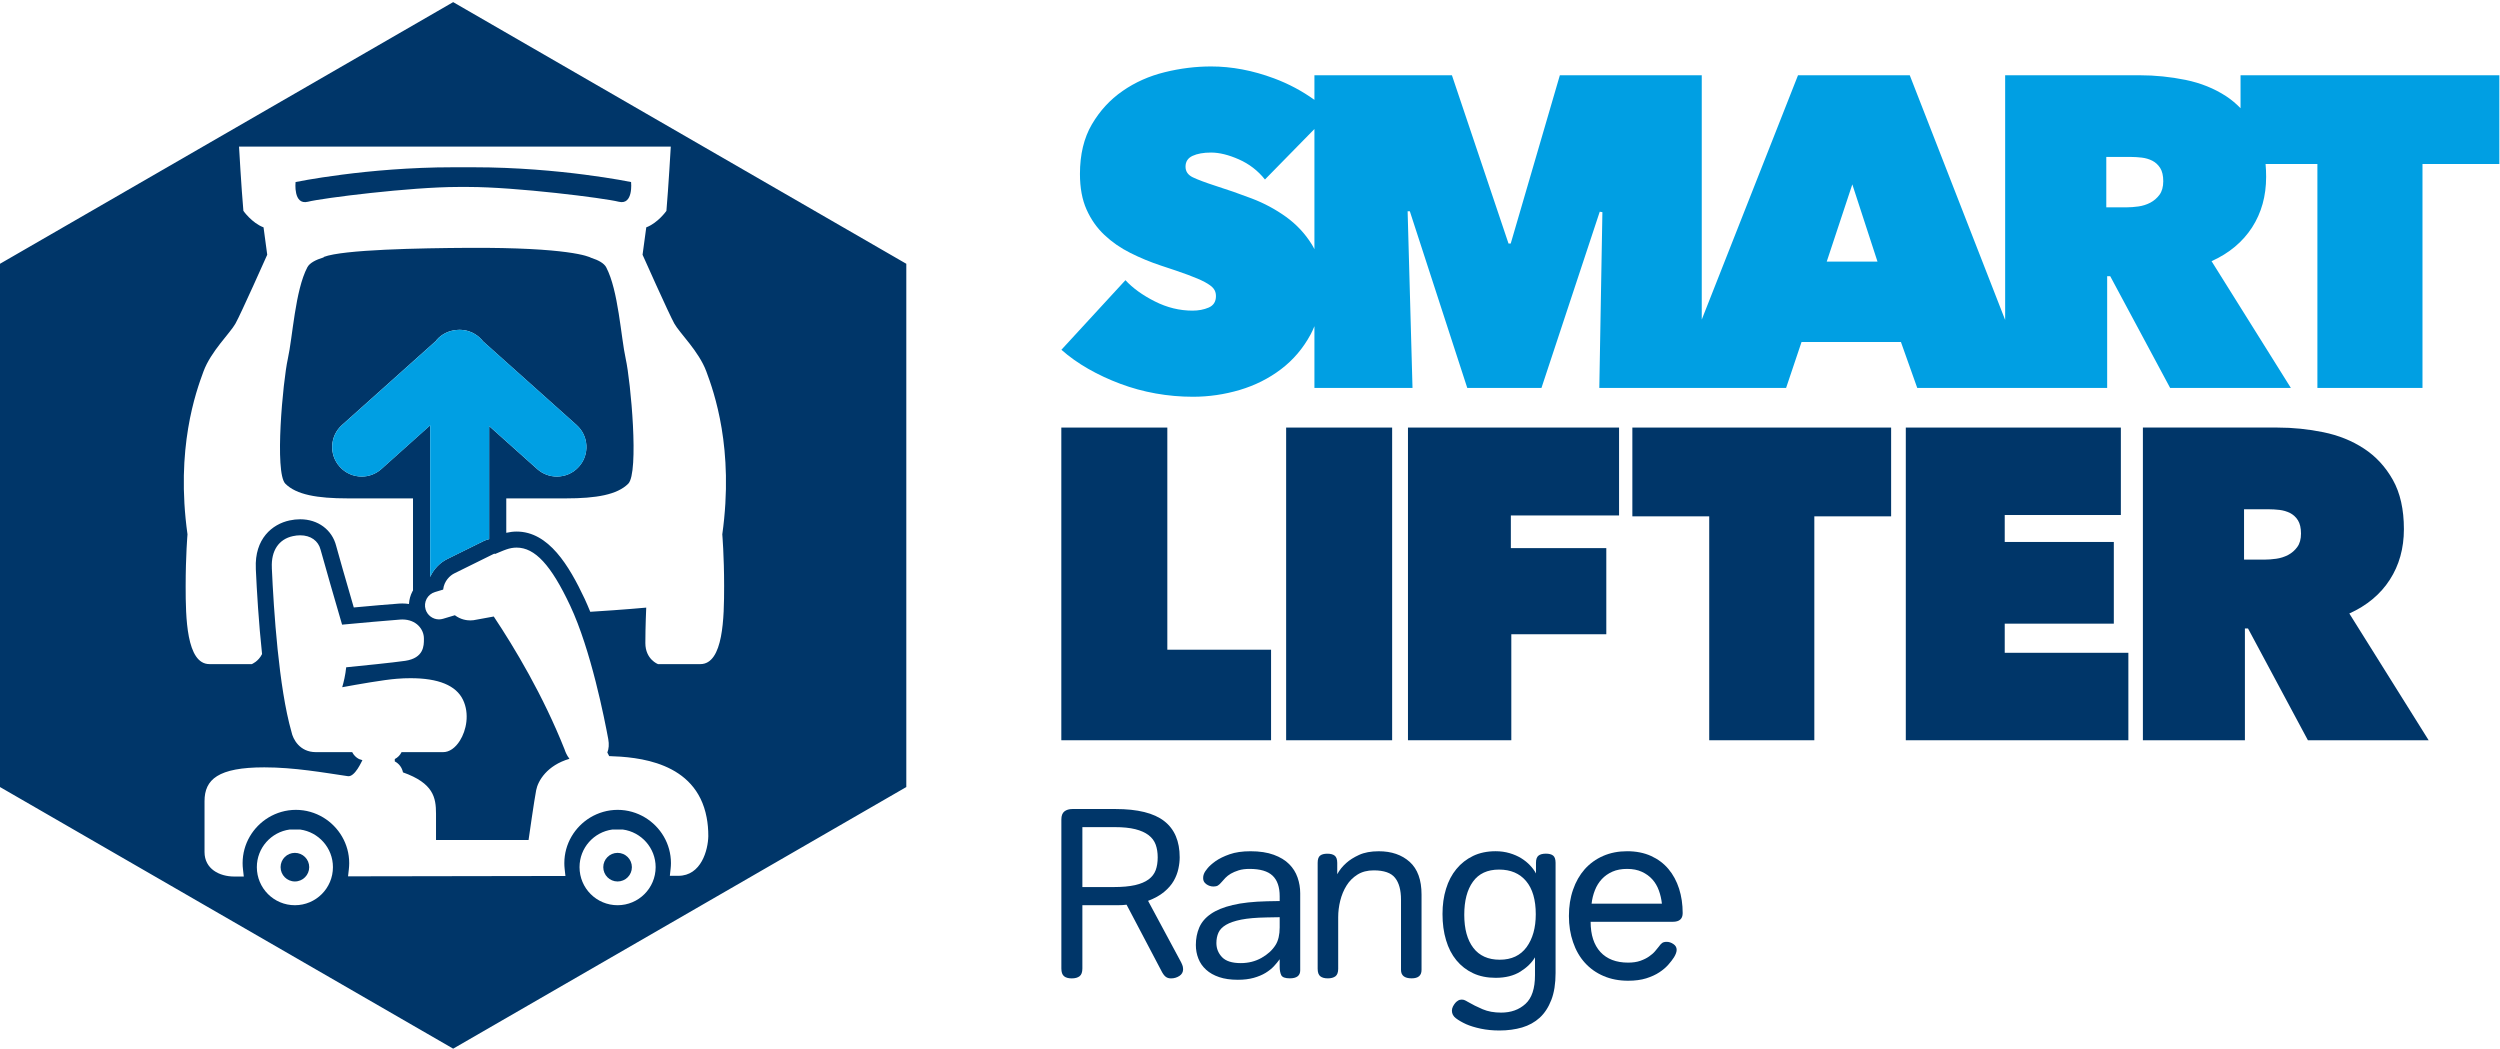<svg xmlns:rdf="http://www.w3.org/1999/02/22-rdf-syntax-ns#" xmlns="http://www.w3.org/2000/svg" enable-background="new 0 0 267 112" xml:space="preserve" viewBox="0 0 267 112" version="1.1" y="0px" x="0px" xmlns:cc="http://creativecommons.org/ns#" xmlns:dc="http://purl.org/dc/elements/1.1/"><g transform="translate(0 0.227)"><g fill="#003669"><path d="m126.15 102.56c0.102 0.207 0.158 0.361 0.178 0.465 0.016 0.104 0.028 0.189 0.028 0.258 0 0.31-0.136 0.551-0.399 0.722-0.269 0.174-0.566 0.26-0.892 0.26-0.245 0-0.438-0.063-0.593-0.194-0.158-0.129-0.311-0.35-0.462-0.659l-3.692-7.017c-0.137 0.018-0.277 0.031-0.424 0.04-0.148 0.007-0.297 0.013-0.454 0.013h-3.843v6.76c0 0.395-0.099 0.67-0.297 0.825-0.199 0.154-0.479 0.232-0.84 0.232-0.359 0-0.638-0.078-0.821-0.232-0.19-0.155-0.286-0.431-0.286-0.825v-15.92c0-0.396 0.105-0.68 0.322-0.854 0.215-0.17 0.501-0.258 0.863-0.258h4.594c2.37 0 4.108 0.432 5.207 1.291 1.105 0.859 1.651 2.15 1.651 3.868 0 0.379-0.044 0.79-0.142 1.229-0.092 0.437-0.259 0.868-0.498 1.288-0.243 0.422-0.589 0.818-1.037 1.188-0.447 0.369-1.009 0.683-1.7 0.941l3.537 6.579zm-10.552-14.448v6.398h3.354c0.912 0 1.666-0.07 2.271-0.206 0.601-0.138 1.079-0.341 1.441-0.606 0.363-0.266 0.618-0.6 0.764-0.992 0.145-0.396 0.214-0.854 0.214-1.37 0-0.497-0.069-0.948-0.214-1.354-0.146-0.403-0.4-0.743-0.764-1.019-0.362-0.274-0.834-0.485-1.418-0.633-0.585-0.146-1.312-0.219-2.192-0.219h-3.456z"/><path d="m136.67 96.004v-0.516c0-0.982-0.253-1.713-0.758-2.193-0.511-0.484-1.331-0.723-2.464-0.723-0.448 0-0.835 0.051-1.163 0.154-0.327 0.102-0.605 0.225-0.841 0.359-0.229 0.139-0.417 0.285-0.566 0.439-0.147 0.152-0.271 0.294-0.372 0.412-0.174 0.207-0.316 0.344-0.439 0.414-0.121 0.068-0.275 0.103-0.461 0.103-0.278 0-0.532-0.081-0.764-0.245-0.234-0.164-0.346-0.373-0.346-0.633 0-0.137 0.012-0.248 0.037-0.334 0.021-0.086 0.062-0.182 0.113-0.285 0.019-0.051 0.119-0.197 0.31-0.439 0.19-0.238 0.479-0.496 0.864-0.773 0.391-0.273 0.887-0.519 1.501-0.734 0.606-0.213 1.35-0.324 2.23-0.324 0.977 0 1.806 0.127 2.487 0.377 0.681 0.249 1.226 0.579 1.638 0.993 0.416 0.411 0.714 0.89 0.902 1.431 0.189 0.541 0.285 1.106 0.285 1.689v8.229c0 0.569-0.373 0.854-1.109 0.854-0.5 0-0.803-0.113-0.914-0.336-0.112-0.224-0.171-0.532-0.171-0.929v-0.775c-0.172 0.242-0.377 0.49-0.616 0.748-0.243 0.261-0.542 0.496-0.892 0.711-0.352 0.215-0.774 0.391-1.263 0.529-0.492 0.137-1.053 0.206-1.692 0.206-0.774 0-1.441-0.095-1.996-0.284-0.561-0.189-1.026-0.451-1.393-0.786-0.373-0.335-0.65-0.733-0.829-1.188-0.18-0.456-0.271-0.941-0.271-1.458 0-0.67 0.119-1.289 0.359-1.856 0.241-0.567 0.654-1.055 1.239-1.459 0.584-0.403 1.362-0.722 2.335-0.953 0.973-0.233 2.197-0.366 3.677-0.401l1.343-0.024zm-1.419 1.752c-1.099 0.018-1.994 0.097-2.683 0.232-0.687 0.138-1.229 0.322-1.622 0.553-0.399 0.234-0.668 0.514-0.815 0.84-0.148 0.328-0.22 0.697-0.22 1.11 0 0.585 0.203 1.087 0.605 1.509 0.407 0.422 1.071 0.633 2 0.633 0.81 0 1.544-0.184 2.207-0.554 0.66-0.37 1.164-0.831 1.509-1.382 0.292-0.465 0.438-1.092 0.438-1.883v-1.084l-1.419 0.026z"/><path d="m142.92 103.23c0 0.394-0.102 0.665-0.296 0.812-0.198 0.146-0.47 0.22-0.814 0.22-0.347 0-0.612-0.073-0.799-0.22-0.189-0.146-0.285-0.418-0.285-0.812v-11.302c0-0.378 0.086-0.637 0.257-0.772 0.175-0.14 0.431-0.208 0.774-0.208 0.345 0 0.61 0.068 0.786 0.208 0.178 0.136 0.274 0.395 0.274 0.772v1.213c0.239-0.447 0.569-0.852 0.979-1.213 0.345-0.311 0.796-0.595 1.354-0.852 0.563-0.258 1.261-0.389 2.102-0.389 1.36 0 2.462 0.379 3.306 1.137 0.838 0.757 1.262 1.918 1.262 3.484v8.051c0 0.601-0.352 0.901-1.058 0.901-0.757 0-1.135-0.301-1.135-0.901v-7.51c0-1.016-0.211-1.789-0.634-2.322-0.418-0.533-1.183-0.799-2.282-0.799-0.67 0-1.244 0.148-1.729 0.449-0.479 0.301-0.875 0.692-1.173 1.176-0.3 0.48-0.523 1.02-0.671 1.611-0.148 0.595-0.219 1.184-0.219 1.768v5.498z"/><path d="m163.94 102.01c-0.345 0.585-0.869 1.097-1.57 1.535-0.706 0.438-1.583 0.659-2.635 0.659-0.908 0-1.717-0.163-2.412-0.492-0.693-0.324-1.29-0.787-1.778-1.379-0.488-0.594-0.86-1.311-1.108-2.154-0.256-0.844-0.377-1.773-0.377-2.786 0-0.98 0.121-1.878 0.377-2.695 0.248-0.818 0.62-1.524 1.108-2.116 0.488-0.594 1.085-1.059 1.778-1.394 0.695-0.336 1.504-0.505 2.412-0.505 0.533 0 1.032 0.072 1.496 0.208 0.464 0.138 0.881 0.319 1.24 0.542 0.36 0.225 0.675 0.478 0.939 0.762 0.269 0.283 0.479 0.57 0.633 0.863v-1.135c0-0.378 0.093-0.637 0.271-0.772 0.179-0.14 0.442-0.208 0.786-0.208 0.345 0 0.602 0.068 0.778 0.208 0.168 0.136 0.257 0.395 0.257 0.772v11.766c0 1.133-0.15 2.094-0.453 2.875-0.303 0.783-0.714 1.416-1.238 1.898-0.526 0.479-1.157 0.828-1.884 1.044-0.732 0.214-1.539 0.323-2.414 0.323-0.721 0-1.389-0.066-1.999-0.194-0.609-0.129-1.127-0.288-1.558-0.477-0.451-0.206-0.813-0.419-1.097-0.634-0.285-0.215-0.428-0.486-0.428-0.812 0-0.154 0.041-0.307 0.112-0.451 0.08-0.147 0.162-0.272 0.248-0.374 0.069-0.085 0.163-0.169 0.289-0.245 0.113-0.078 0.256-0.115 0.41-0.115 0.15 0 0.297 0.042 0.438 0.127l0.18 0.104c0.5 0.292 1.032 0.558 1.601 0.8 0.564 0.241 1.23 0.361 1.985 0.361 1.048 0 1.915-0.311 2.593-0.931 0.679-0.618 1.018-1.642 1.018-3.068v-1.91zm-7.557-4.542c0 1.518 0.323 2.694 0.967 3.537s1.589 1.266 2.821 1.266c1.26 0 2.211-0.451 2.869-1.344 0.65-0.894 0.98-2.064 0.98-3.508 0-1.55-0.345-2.731-1.035-3.549-0.688-0.816-1.648-1.226-2.885-1.226-1.243 0-2.171 0.433-2.787 1.29-0.625 0.864-0.93 2.04-0.93 3.534z"/><path d="m179.71 97.292c0 0.619-0.352 0.929-1.06 0.929h-8.771c0 1.392 0.351 2.467 1.044 3.226 0.697 0.755 1.685 1.134 2.957 1.134 0.498 0 0.935-0.063 1.303-0.191 0.367-0.129 0.684-0.286 0.939-0.467 0.258-0.18 0.474-0.363 0.633-0.553 0.165-0.189 0.297-0.354 0.404-0.492 0.117-0.17 0.232-0.299 0.348-0.386 0.112-0.087 0.275-0.13 0.501-0.13 0.239 0 0.478 0.077 0.707 0.234 0.232 0.153 0.353 0.359 0.353 0.618 0 0.224-0.097 0.49-0.285 0.799-0.155 0.242-0.355 0.504-0.606 0.788-0.25 0.283-0.566 0.557-0.956 0.813-0.386 0.257-0.854 0.472-1.404 0.645-0.551 0.171-1.193 0.257-1.936 0.257-0.963 0-1.84-0.168-2.618-0.503-0.783-0.335-1.45-0.808-2.001-1.419-0.55-0.609-0.971-1.344-1.258-2.193-0.296-0.85-0.444-1.784-0.444-2.8 0-1.03 0.148-1.968 0.444-2.811 0.287-0.843 0.706-1.57 1.243-2.183 0.544-0.608 1.198-1.082 1.964-1.417 0.766-0.336 1.622-0.505 2.565-0.505 0.962 0 1.813 0.169 2.554 0.505 0.737 0.335 1.359 0.8 1.859 1.394 0.498 0.592 0.879 1.294 1.138 2.104 0.256 0.806 0.383 1.675 0.383 2.604zm-5.935-4.72c-0.603 0-1.126 0.098-1.572 0.295-0.448 0.199-0.824 0.465-1.133 0.799-0.312 0.336-0.558 0.732-0.736 1.188-0.18 0.457-0.298 0.935-0.352 1.432h7.51c-0.054-0.48-0.157-0.951-0.324-1.406-0.162-0.455-0.396-0.852-0.695-1.186-0.303-0.337-0.674-0.607-1.122-0.813s-0.973-0.309-1.576-0.309z"/><path d="m113.35 45.437h11.321v23.725h11.079v9.67h-22.4v-33.395z"/><path d="m137.36 45.437h11.321v33.395h-11.321v-33.395z"/><path d="m161.36 58.312h10.193v9.199h-10.145v11.32h-11.037v-33.394h22.545v9.387h-11.557v3.488z"/><path d="m193.77 78.832h-11.225v-23.914h-8.209v-9.481h27.636v9.481h-8.202v23.914z"/><path d="m203.54 45.437h22.968v9.339h-12.403v2.878h11.651v8.725h-11.651v3.112h13.205v9.341h-23.77v-33.395z"/><path d="m228.86 45.437h14.388c1.635 0 3.262 0.165 4.882 0.496 1.62 0.33 3.066 0.911 4.338 1.746 1.273 0.831 2.306 1.95 3.091 3.348 0.785 1.399 1.178 3.153 1.178 5.259 0 2.043-0.5 3.844-1.504 5.4-1.003 1.557-2.448 2.76-4.325 3.608l8.472 13.538h-12.895l-6.396-11.936h-0.333v11.936h-10.895v-33.395zm10.805 14.102h2.2c0.371 0 0.787-0.029 1.236-0.092 0.454-0.064 0.872-0.197 1.265-0.402 0.394-0.205 0.717-0.488 0.982-0.85 0.266-0.359 0.399-0.84 0.399-1.438 0-0.597-0.112-1.07-0.326-1.415-0.22-0.346-0.501-0.606-0.846-0.78-0.343-0.17-0.716-0.282-1.121-0.33-0.406-0.045-0.782-0.068-1.123-0.068h-2.667v5.375z"/></g><path fill="#009fe3" d="m239.29 7.812v3.517c-0.469-0.477-0.97-0.908-1.534-1.276-1.272-0.832-2.719-1.413-4.336-1.746-1.624-0.329-3.251-0.495-4.884-0.495h-14.386v26.132l-10.188-26.132h-11.935l-10.28 26.094v-26.094h-15.155l-5.246 17.97h-0.237l-6.043-17.97h-14.686v2.625c-1.311-0.942-2.749-1.711-4.316-2.295-2.28-0.849-4.52-1.271-6.72-1.271-1.634 0-3.283 0.201-4.953 0.614-1.665 0.41-3.165 1.078-4.501 2.008-1.341 0.928-2.432 2.118-3.28 3.566-0.848 1.45-1.272 3.214-1.272 5.292 0 1.481 0.234 2.75 0.708 3.806 0.47 1.054 1.105 1.959 1.91 2.714 0.802 0.757 1.723 1.394 2.764 1.915 1.033 0.519 2.116 0.97 3.248 1.346 1.161 0.379 2.133 0.71 2.903 0.994 0.769 0.284 1.374 0.542 1.812 0.778 0.44 0.238 0.751 0.466 0.92 0.685 0.178 0.223 0.261 0.49 0.261 0.804 0 0.599-0.261 1.007-0.777 1.229-0.521 0.222-1.09 0.328-1.725 0.328-1.383 0-2.723-0.327-4.028-0.988-1.309-0.659-2.353-1.416-3.139-2.264l-6.838 7.432c0.849 0.75 1.807 1.43 2.876 2.04 1.067 0.61 2.207 1.141 3.421 1.595 1.209 0.453 2.467 0.797 3.773 1.031 1.303 0.234 2.635 0.352 3.984 0.352 1.698 0 3.361-0.244 5.001-0.73 1.63-0.486 3.105-1.226 4.407-2.217 1.306-0.992 2.36-2.232 3.164-3.727 0.146-0.276 0.277-0.565 0.397-0.863v6.595h10.475l-0.522-18.869h0.236l6.134 18.869h7.924l6.224-18.821 0.284 0.048-0.33 18.773h8.064 2.879 9.006l1.65-4.908h10.614l1.743 4.908h9.39 2.831 8.062v-11.932h0.328l6.398 11.933h12.894l-8.47-13.539c1.881-0.847 3.32-2.052 4.328-3.608 1.002-1.556 1.5-3.355 1.5-5.398 0-0.477-0.021-0.931-0.06-1.37h5.535v23.915h11.224v-23.915h8.209v-9.48h-27.64zm-99.191 18.064c-0.722-1.162-1.646-2.146-2.757-2.947-1.118-0.802-2.334-1.455-3.654-1.958-1.325-0.502-2.584-0.945-3.776-1.32-1.164-0.377-2.007-0.692-2.524-0.943s-0.774-0.629-0.774-1.133c0-0.533 0.248-0.92 0.748-1.154 0.505-0.236 1.168-0.355 1.983-0.355 0.877 0 1.869 0.244 2.971 0.73 1.1 0.489 2.032 1.204 2.782 2.147l5.283-5.389v12.833c-0.084-0.176-0.179-0.346-0.282-0.511zm54.995 1.84 2.733-8.253 2.69 8.253h-5.423zm35.544-7.145c-0.267 0.361-0.595 0.644-0.983 0.849-0.393 0.205-0.812 0.338-1.263 0.402-0.454 0.062-0.865 0.094-1.241 0.094h-2.199v-5.38h2.667c0.345 0 0.718 0.025 1.122 0.071 0.408 0.048 0.782 0.158 1.125 0.332 0.342 0.174 0.624 0.435 0.843 0.778 0.218 0.345 0.327 0.817 0.327 1.414-0.001 0.6-0.136 1.079-0.398 1.44z"/><g fill="#003669"><circle cy="92.387" cx="65.958" r="1.528"/><path d="m31.494 90.859c-0.844 0-1.527 0.682-1.527 1.524 0 0.845 0.684 1.531 1.527 1.531s1.53-0.687 1.53-1.531c0-0.842-0.686-1.524-1.53-1.524z"/><path d="m50.587 17.638h-2.214c-9.193 0-16.807 1.577-16.807 1.577s-0.266 2.494 1.317 2.105c1.57-0.398 11.024-1.579 16.017-1.579h1.168c4.983 0 14.443 1.181 16.017 1.579 1.577 0.389 1.315-2.105 1.315-2.105s-7.614-1.577-16.813-1.577z"/><path d="m48.398 0-48.398 27.945v55.883l48.398 27.942 48.396-27.942v-55.883l-48.396-27.945zm-16.904 96.451c-2.242 0-4.063-1.817-4.063-4.067 0-2.052 1.526-3.751 3.511-4.018h1.107c1.979 0.267 3.509 1.966 3.509 4.018 0 2.25-1.818 4.067-4.064 4.067zm34.464 0c-2.247 0-4.064-1.817-4.064-4.067 0-2.052 1.525-3.751 3.511-4.018h1.106c1.983 0.267 3.512 1.966 3.512 4.018-0.001 2.25-1.822 4.067-4.065 4.067zm6.481-3.14h-0.132-0.767l0.083-0.764c0.021-0.187 0.035-0.39 0.035-0.592 0-2.064-1.111-3.872-2.766-4.871-0.855-0.516-1.858-0.818-2.925-0.818-1.072 0-2.071 0.303-2.931 0.818-1.648 0.999-2.765 2.807-2.765 4.871 0 0.202 0.009 0.408 0.034 0.62l0.084 0.754h-0.759c-5.531 0.007-12.043 0.018-17.924 0.03l-3.769 0.006h-0.766l0.087-0.764c0.022-0.214 0.037-0.431 0.037-0.646 0-2.064-1.117-3.872-2.765-4.871-0.859-0.516-1.857-0.818-2.928-0.818s-2.071 0.303-2.929 0.818c-1.648 0.999-2.762 2.807-2.762 4.871 0 0.216 0.011 0.433 0.04 0.666l0.086 0.766h-0.771-0.193-0.051c-1.584 0-3.178-0.812-3.178-2.619v-3.684-1.746c0-2.316 1.443-3.611 6.384-3.611 3.19 0 6.304 0.557 8.887 0.936 0.783 0.18 1.561-1.689 1.592-1.705l-0.361-0.117c-0.315-0.161-0.574-0.424-0.732-0.74h-3.884c-1.719 0-2.445-1.386-2.599-2.162-1.358-4.742-1.897-12.98-2.097-17.473v-0.058c-0.086-1.817 0.735-3.052 2.25-3.376 0.262-0.059 0.526-0.088 0.777-0.088 1.12 0 1.942 0.582 2.184 1.557 0.186 0.729 1.776 6.227 2.291 7.986 1.457-0.137 5.249-0.482 6.224-0.545 0.07-0.008 0.145-0.008 0.205-0.008 1.499 0 2.31 1.045 2.31 2.03v0.089c0 0.648 0.011 1.995-1.996 2.297-1.218 0.18-4.872 0.55-6.304 0.691-0.083 0.812-0.257 1.555-0.426 2.129 1.607-0.298 4.449-0.798 5.833-0.904 0.505-0.043 0.999-0.061 1.467-0.061 2.979 0 4.859 0.774 5.599 2.307 0.722 1.503 0.357 3.275-0.329 4.362-0.487 0.779-1.135 1.226-1.775 1.226h-4.453c-0.157 0.316-0.409 0.579-0.726 0.74v0.251c0.453 0.235 0.773 0.659 0.875 1.171 3.254 1.157 3.528 2.691 3.528 4.414v0.408 2.404h9.883c0.078-0.574 0.213-1.482 0.349-2.404 0.177-1.18 0.357-2.384 0.464-2.916 0.188-0.994 1.148-2.65 3.554-3.354-0.31-0.393-0.468-0.838-0.515-0.99-2.307-5.801-5.348-10.871-7.57-14.207l-2.031 0.371c-0.032 0.009-0.21 0.045-0.476 0.045-0.369 0-1.024-0.08-1.645-0.552l-1.268 0.38c-0.141 0.039-0.288 0.063-0.43 0.063-0.655 0-1.241-0.438-1.429-1.063-0.116-0.383-0.072-0.783 0.112-1.135 0.188-0.35 0.506-0.605 0.889-0.721l0.875-0.264c0.097-0.928 0.747-1.51 1.183-1.726l3.884-1.919 0.405-0.199 0.055 0.048c0.736-0.325 1.22-0.491 1.22-0.491 0.367-0.129 0.734-0.197 1.097-0.197 1.962 0 3.68 1.856 5.723 6.203 2.215 4.711 3.669 12.104 4.066 14.253 0.099 0.554 0.063 1.03-0.098 1.426l0.196 0.386c2.967 0.096 9.281 0.549 10.41 6.559 0.117 0.607 0.177 1.266 0.177 1.986-0.028 1.469-0.742 4.241-3.209 4.241zm-31.712-43.443c-0.602 0.536-1.35 0.802-2.097 0.802-0.868 0-1.729-0.352-2.351-1.054-1.161-1.295-1.054-3.287 0.248-4.451l10.025-8.975c0.04-0.05 0.066-0.099 0.109-0.145 0.53-0.594 1.245-0.93 1.979-1.018 0.016-0.001 0.026-0.003 0.039-0.003 0.083-0.008 0.164-0.017 0.248-0.021 0.055 0 0.11-0.007 0.166-0.007 0.044 0 0.081 0.004 0.132 0.007 0.025 0 0.056 0.004 0.082 0.004 0.181 0.013 0.355 0.038 0.526 0.078 0.022 0.01 0.044 0.013 0.067 0.019 0.173 0.049 0.347 0.107 0.506 0.184 0.023 0.006 0.048 0.018 0.067 0.028 0.164 0.081 0.32 0.178 0.464 0.283 0.021 0.012 0.039 0.029 0.064 0.044 0.151 0.113 0.287 0.24 0.417 0.381 0.005 0.006 0.015 0.013 0.024 0.021 0.007 0.009 0.013 0.021 0.019 0.028 0.041 0.051 0.086 0.101 0.125 0.152l9.992 8.94c1.301 1.164 1.41 3.156 0.248 4.451-0.621 0.702-1.487 1.054-2.353 1.054-0.748 0-1.499-0.267-2.101-0.802l-5.131-4.59v12.072c-0.02 0.006-0.036 0.011-0.057 0.018-0.185 0.046-0.37 0.107-0.549 0.197l-3.882 1.92c-0.727 0.361-1.407 1.02-1.804 1.885-0.004 0.002-0.005 0.002-0.014 0.006v-16.176l-5.208 4.668zm36.609 12.532c0 3.286-0.07 8.301-2.54 8.301h-4.524s-1.348-0.506-1.348-2.251c0-1.741 0.093-3.784 0.093-3.784s-2.372 0.225-5.977 0.447c-0.192-0.471-0.394-0.941-0.597-1.383-1.673-3.553-3.842-7.186-7.27-7.186-0.368 0-0.735 0.051-1.103 0.133v-3.676h6.366c3.26 0 5.479-0.393 6.659-1.566 1.171-1.177 0.26-10.973-0.266-13.326-0.518-2.347-0.78-7.307-2.086-9.787-0.228-0.429-0.808-0.758-1.603-1.012-0.243-0.136-2.403-1.121-13.094-1.067-5.219 0.031-13.389 0.181-15.459 0.969 0 0-0.014 0.024-0.024 0.051-0.868 0.262-1.501 0.606-1.74 1.059-1.304 2.48-1.564 7.439-2.085 9.787-0.521 2.353-1.438 12.149-0.261 13.326 1.175 1.173 3.391 1.566 6.653 1.566h6.979v9.836c-0.013 0.029-0.032 0.051-0.05 0.078-0.231 0.433-0.355 0.896-0.38 1.365-0.231-0.035-0.477-0.055-0.712-0.055-0.102 0-0.209 0-0.317 0.01-0.756 0.043-3.125 0.258-4.866 0.416-0.821-2.835-1.753-6.062-1.877-6.564-0.435-1.734-1.948-2.855-3.847-2.855-0.372 0-0.753 0.042-1.135 0.124-1.84 0.395-3.75 1.95-3.602 5.128v0.074c0.106 2.344 0.306 5.702 0.666 9.07-0.396 0.8-1.096 1.072-1.096 1.072h-4.523c-2.467 0-2.541-5.015-2.541-8.301 0-3.283 0.196-5.558 0.196-5.558-1.285-9.188 0.907-15.228 1.706-17.393 0.796-2.159 2.85-4.094 3.417-5.117 0.575-1.021 3.392-7.351 3.392-7.351l-0.393-2.925c-1.257-0.477-2.152-1.76-2.152-1.76-0.219-2.455-0.466-6.864-0.466-6.864h19.271 7.566 19.274s-0.253 4.409-0.467 6.864c0 0-0.895 1.283-2.152 1.76l-0.396 2.925s2.822 6.33 3.392 7.351c0.57 1.023 2.621 2.958 3.42 5.117 0.802 2.165 2.987 8.206 1.703 17.393-0.001 0.002 0.196 2.276 0.196 5.559z"/></g><path fill="#009fe3" d="m45.953 61.369c0.396-0.865 1.077-1.523 1.804-1.885l3.882-1.92c0.179-0.09 0.364-0.151 0.549-0.197 0.021-0.007 0.037-0.012 0.057-0.018v-12.071l5.131 4.59c0.602 0.536 1.353 0.802 2.101 0.802 0.865 0 1.731-0.352 2.353-1.054 1.162-1.295 1.053-3.287-0.248-4.451l-9.992-8.94c-0.039-0.051-0.084-0.101-0.125-0.152-0.006-0.007-0.012-0.019-0.019-0.028-0.01-0.008-0.02-0.015-0.024-0.021-0.13-0.142-0.266-0.269-0.417-0.381-0.025-0.015-0.043-0.032-0.064-0.044-0.144-0.105-0.3-0.202-0.464-0.283-0.02-0.01-0.044-0.022-0.067-0.028-0.159-0.077-0.333-0.134-0.506-0.184-0.023-0.006-0.045-0.009-0.067-0.019-0.171-0.04-0.346-0.065-0.526-0.078-0.026 0-0.057-0.004-0.082-0.004-0.051-0.003-0.088-0.007-0.132-0.007-0.056 0-0.111 0.007-0.166 0.007-0.084 0.004-0.165 0.013-0.248 0.021-0.013 0-0.023 0.002-0.039 0.003-0.733 0.087-1.448 0.424-1.979 1.018-0.043 0.046-0.069 0.095-0.109 0.145l-10.025 8.975c-1.302 1.164-1.409 3.156-0.248 4.451 0.622 0.702 1.482 1.054 2.351 1.054 0.747 0 1.495-0.267 2.097-0.802l5.213-4.667v16.175c0.004-0.005 0.005-0.005 0.009-0.007z"/></g></svg>
